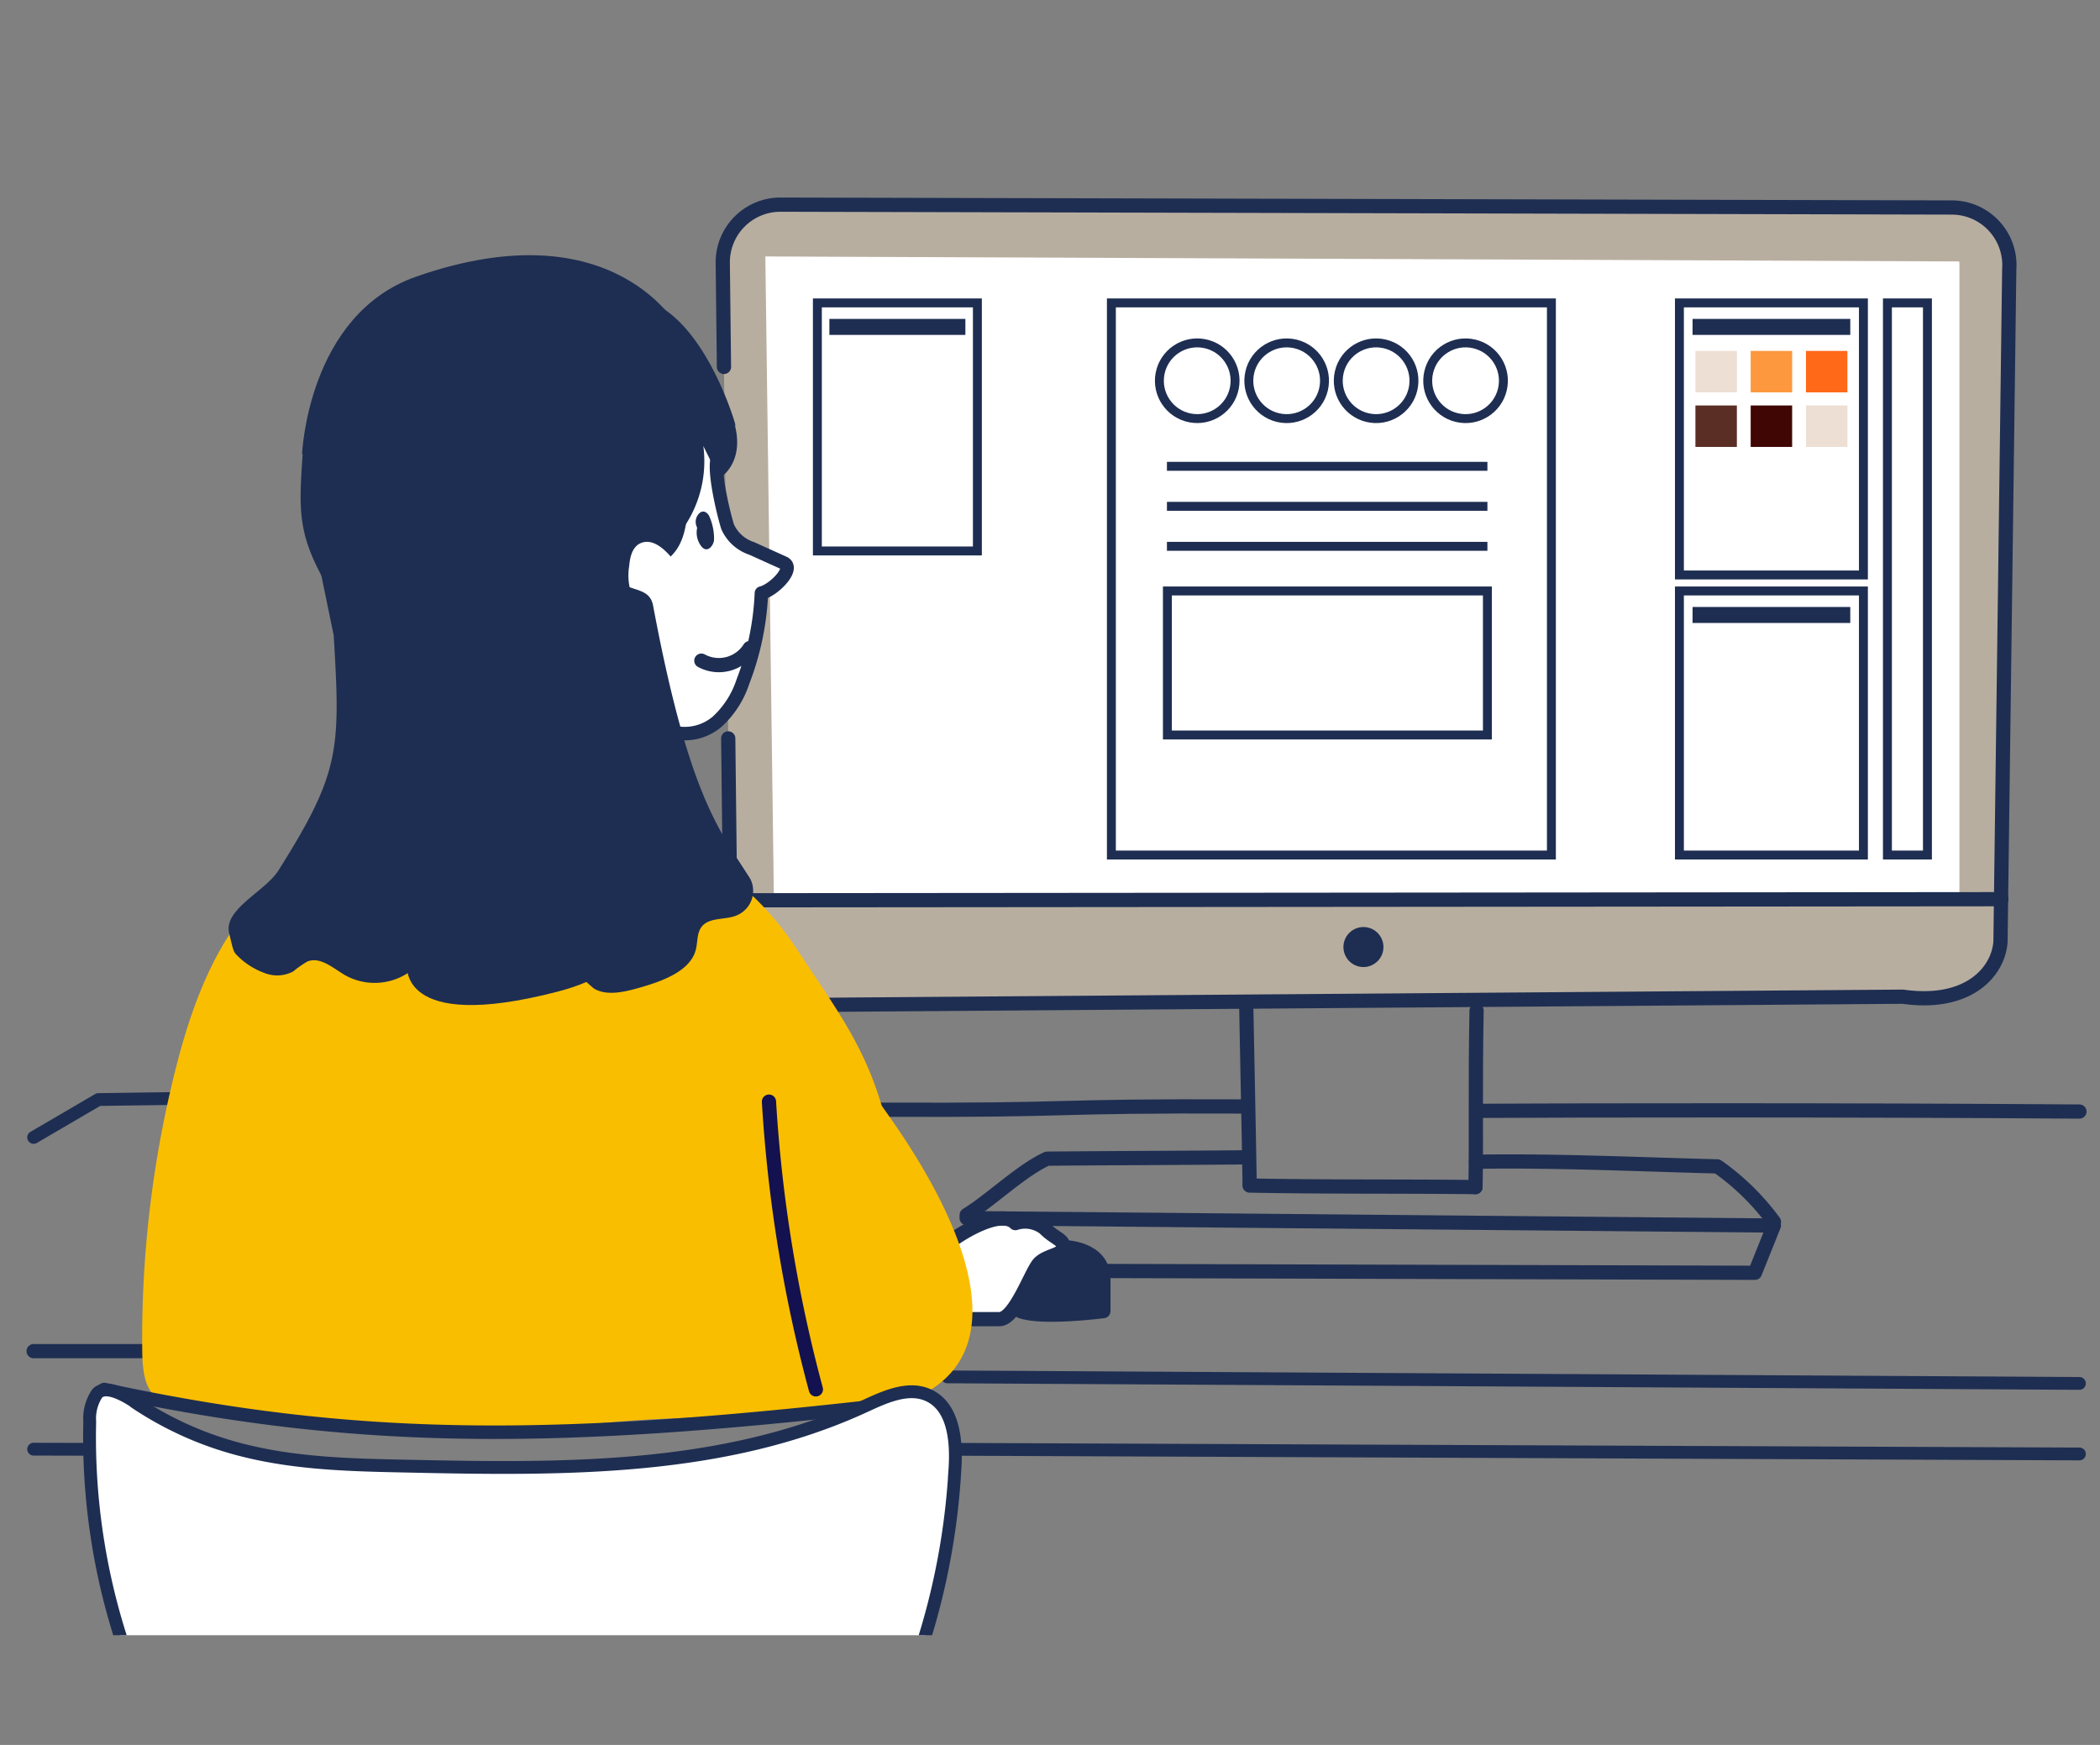 <svg xmlns="http://www.w3.org/2000/svg" xmlns:xlink="http://www.w3.org/1999/xlink" width="195" height="162" viewBox="0 0 195 162">
  <rect x="0" y="0" width="195" height="162" fill="#808080" stroke="none"/>
  <defs>
    <clipPath id="clip-path">
      <rect id="長方形_717" data-name="長方形 717" width="195" height="162" transform="translate(399 2321)" fill="#fff" stroke="#707070" stroke-width="1"/>
    </clipPath>
    <clipPath id="clip-path-2">
      <rect id="長方形_259" data-name="長方形 259" width="195.381" height="147.837" fill="none"/>
    </clipPath>
    <clipPath id="clip-path-3">
      <rect id="長方形_260" data-name="長方形 260" width="195.381" height="258.611" fill="none"/>
    </clipPath>
  </defs>
  <g id="マスクグループ_50" data-name="マスクグループ 50" transform="translate(-399 -2321)" clip-path="url(#clip-path)">
    <g id="グループ_226" data-name="グループ 226">
      <g id="グループ_225" data-name="グループ 225" transform="translate(399.309 2324.977)">
        <g id="グループ_222" data-name="グループ 222" transform="translate(0 -0.001)">
          <g id="グループ_221" data-name="グループ 221" clip-path="url(#clip-path-2)">
            <path id="パス_1740" data-name="パス 1740" d="M74.672,31.831l-.111-9.649a5.355,5.355,0,0,1,5.367-5.416l108.764.265a5.354,5.354,0,0,1,5.327,5.746L193.207,85.2c-.2,2.782-2.962,5.969-9.074,5.1l-103.446.779a5.354,5.354,0,0,1-5.395-5.293l-.224-19.466" transform="translate(-7.756 -1.743)" fill="#b8aea0"/>
            <path id="パス_1741" data-name="パス 1741" d="M74.672,31.831l-.111-9.649a5.355,5.355,0,0,1,5.367-5.416l108.764.265a5.354,5.354,0,0,1,5.327,5.746L193.207,85.2c-.2,2.782-2.962,5.969-9.074,5.1l-103.446.779a5.354,5.354,0,0,1-5.395-5.293l-.224-19.466" transform="translate(-7.756 -1.743)" fill="none" stroke="#1e2e52" stroke-linecap="round" stroke-linejoin="round" stroke-width="1.321"/>
            <path id="パス_1742" data-name="パス 1742" d="M79.761,81.255l-.787-59.119,110.844.463.034.133V81.421Z" transform="translate(-8.215 -2.302)" fill="#fff"/>
            <path id="パス_1743" data-name="パス 1743" d="M57.939,60.626l-.53-14.471,6.335-11.116L72.461,41.9c-.814.692.449,5.7.768,6.671a3.715,3.715,0,0,0,2.235,2.008l2.976,1.344c1.079.487-.911,2.525-2.074,2.8a25.759,25.759,0,0,1-1.711,8.205,8.758,8.758,0,0,1-2.357,3.7,4.646,4.646,0,0,1-4.417.949Z" transform="translate(-5.972 -3.644)" fill="#fff"/>
            <path id="パス_1744" data-name="パス 1744" d="M109.354,124.786s3.715,0,3.715,2.972v2.971s-5.721.743-7.689,0,3.975-5.943,3.975-5.943" transform="translate(-10.92 -12.98)" fill="#1e2e52"/>
            <path id="パス_1745" data-name="パス 1745" d="M109.354,124.786s3.715,0,3.715,2.972v2.971s-5.721.743-7.689,0S109.354,124.786,109.354,124.786Z" transform="translate(-10.92 -12.98)" fill="none" stroke="#1e2e52" stroke-linecap="round" stroke-linejoin="round" stroke-width="1.321"/>
            <path id="パス_1746" data-name="パス 1746" d="M98.668,123.62s4.086-2.857,5.572-1.371a2.922,2.922,0,0,1,2.706.471c1.008,1.014,1.751,1.014,1.751,1.757s-1.486.743-2.228,1.486-2.228,5.2-3.715,5.2h-2.507" transform="translate(-10.264 -12.671)" fill="#fff"/>
            <path id="パス_1747" data-name="パス 1747" d="M98.668,123.62s4.086-2.857,5.572-1.371a2.922,2.922,0,0,1,2.706.471c1.008,1.014,1.751,1.014,1.751,1.757s-1.486.743-2.228,1.486-2.228,5.2-3.715,5.2h-2.507" transform="translate(-10.264 -12.671)" fill="none" stroke="#1e2e52" stroke-linecap="round" stroke-linejoin="round" stroke-width="1.321"/>
            <path id="パス_1749" data-name="パス 1749" d="M89.779,120.578l74.956.689-1.76,4.386-60.5-.167m-20.8-14.974c19.547.083,14.626-.381,34.173-.3m21.545.407c9.365-.057,34.6-.09,55.716.065M21.5,132.927H3.14" transform="translate(-0.327 -11.463)" fill="none" stroke="#1e2e52" stroke-linecap="round" stroke-linejoin="round" stroke-width="1.321"/>
            <path id="パス_1750" data-name="パス 1750" d="M128.814,99.82c.057,3.3.191,9.336.248,12.64q.034,1.876.065,3.753M150.2,100.232c-.134,6.977-.008,11.741-.1,16.386" transform="translate(-13.399 -10.383)" fill="none" stroke="#1e2e52" stroke-linecap="round" stroke-linejoin="round" stroke-width="1.321"/>
            <line id="線_116" data-name="線 116" y1="0.101" x2="117.653" transform="translate(67.877 79.506)" fill="none" stroke="#1e2e52" stroke-linecap="round" stroke-linejoin="round" stroke-width="1.321"/>
            <path id="パス_1751" data-name="パス 1751" d="M99.843,120.836c2.277-1.4,5.042-4.122,7.468-5.229m67.491,5.868a22.741,22.741,0,0,0-5.25-5.15m-62.239-.718c5.978-.058,12.554-.066,18.533-.125m.262,2.619c7.268.141,14.306.065,20.98.145m.047-2.354c7.426-.121,14.99.241,22.414.432" transform="translate(-10.386 -12.012)" fill="none" stroke="#1e2e52" stroke-linecap="round" stroke-linejoin="round" stroke-width="1.321"/>
            <path id="パス_1752" data-name="パス 1752" d="M70.708,209.911q-2.024,17.762-4.049,35.527l-11.615.033M38.932,211.1c.461,11.743.717,23.084,5.938,33.613.34-.146,2.089.659,2.428.512m19.29.211c3.4,1.116,12.84,4.378,13.587,5.731.624,1.129.368,1.129-.7,1.855m.9-45.1q7.046,23.139,13.182,46.543c7.564,1.146,14.242-.624,19.986-5.678m-22.8-84.732c11.065-1.277,15.354,2.992,18.64,6.891,4.789,5.683,7.712,21.516,6.842,28.9-1.854,15.733-.827,33.029-2.681,48.763m-1.206,1.843c3.553,1.99,11.125,1.976,17.4,2.147a1.848,1.848,0,0,1,1.568.566c.495.758-.316,1.685-1.071,2.184-6.523,4.324-14.683,5.13-22.479,5.815-2.022.178-4.181.328-5.956-.656s-2.793-3.572-1.46-5.1M3.14,113l6.016-3.516,6.618-.092M8.321,141.957l-5.181-.013m189.967.444-104.376-.43m-.743-6.727,105.119.608" transform="translate(-0.327 -11.378)" fill="none" stroke="#1e2e52" stroke-linecap="round" stroke-linejoin="round" stroke-width="1.188"/>
            <path id="パス_1753" data-name="パス 1753" d="M14.4,129.1a102.142,102.142,0,0,1,3.148-26.542c1.7-6.661,4.385-13.525,9.51-17.153,2.466-1.748,5.319-2.6,7.883-4.15s4.98-4.118,5.292-7.438c3.872-1.136,7.888-2.282,11.806-1.477a9.762,9.762,0,0,1,7.912,9.139c6.117.214,11.63,4.647,15.308,10.276,3.424,5.241,6.054,8.576,7.789,14.38.159.53,22.086,28.027-5.4,28.77-8.3.224-15.6,0-24.078,1.137-10.938,1.468-24.678-.83-35.631-2.029-2.535-.274-3.493-1.422-3.538-4.913" transform="translate(-1.497 -7.496)" fill="#fabe00"/>
            <path id="パス_1754" data-name="パス 1754" d="M67.577,42.7c-.814.693.449,5.7.767,6.672a3.717,3.717,0,0,0,2.235,2.008l2.976,1.344c1.079.487-.911,2.525-2.074,2.8a25.759,25.759,0,0,1-1.711,8.206,8.769,8.769,0,0,1-2.357,3.7A4.644,4.644,0,0,1,63,68.37M36.086,83.463a65.846,65.846,0,0,1,28.846-2.906M10.45,129.466c24.53,5.3,43.433,4.931,76.394,1" transform="translate(-1.087 -4.441)" fill="none" stroke="#1e2e52" stroke-linecap="round" stroke-linejoin="round" stroke-width="1.252"/>
            <path id="パス_1755" data-name="パス 1755" d="M65.166,50.325c-.663-.764-1.643-1.621-2.653-1.288-.9.295-1.111,1.314-1.192,2.165a5.284,5.284,0,0,0,.133,2.34,8.219,8.219,0,0,0,1.766,2.337c.655.745-.532,3.751-1.145,4.488-2.187,2.636-2.189,3.493-6.847,6.85-1.217.876-3.232-.447-4.507.313-.392.233-.762.577-1.234.55a1.625,1.625,0,0,1-.9-.458q-3.478-2.867-6.955-5.736c-3.041-2.51-6.143-5.085-8.076-8.35-3.11-5.25-2.924-7.283-2.524-13.19,1.356.146,2.737-5.914,3.425-6.96,3.8-5.778,12.1-10.14,27.825-7,5.09,1.016,8.122,9.1,8.827,11.447.505,1.678-1.768-3.342-1.129-1.7.421,1.086.248,4.731.4,5.868.154,1.2-2.421-3.182-2.976-2.09-1.289,2.539.383,7.962-2.235,10.415" transform="translate(-3.205 -2.635)" fill="#1e2e52"/>
            <path id="パス_1756" data-name="パス 1756" d="M72.341,63.882a3.394,3.394,0,0,0,4.491-1.165" transform="translate(-7.525 -6.523)" fill="none" stroke="#1e2e52" stroke-linecap="round" stroke-linejoin="round" stroke-width="1.321"/>
            <path id="パス_1757" data-name="パス 1757" d="M73.441,49.036c-.123-.271-.471-.664-.894-.354a1.111,1.111,0,0,0-.3,1.267c.019.044.033.087.052.128a2.084,2.084,0,0,0,.4,1.736c.582.7,1.162-.178,1.167-.633a5.073,5.073,0,0,0-.428-2.144" transform="translate(-7.871 -5.051)" fill="#1e2e52"/>
            <path id="パス_1758" data-name="パス 1758" d="M79.349,109.712a133.453,133.453,0,0,0,4.356,26.712" transform="translate(-8.254 -11.412)" fill="none" stroke="#13114f" stroke-linecap="round" stroke-linejoin="round" stroke-width="1.321"/>
            <path id="パス_1759" data-name="パス 1759" d="M33.107,60.23c.635,10.627.6,12.736-5.137,21.83-1.219,1.933-5.086,3.584-4.574,5.793.406,1.759.406,1.759.817,2.166a6.83,6.83,0,0,0,2.379,1.522,3.193,3.193,0,0,0,2.759-.114,8.878,8.878,0,0,1,1.326-.926c1.2-.463,2.362.62,3.466,1.265a5.64,5.64,0,0,0,5.78-.144c1.686-1.107,5.212-10.408,4.347-15.345-.461-2.627-.849-2.754-2.149-4.281a10.628,10.628,0,0,1-2.613-6.224,16.772,16.772,0,0,0-.995-4.968l-5.423-2.385L31.03,50.163Z" transform="translate(-2.429 -5.217)" fill="#1e2e52"/>
            <path id="パス_1760" data-name="パス 1760" d="M60.276,62.272c.746,2.39-.205,4.7-2.346,6.355a21.132,21.132,0,0,0-2.7,2.094c-.807.8-1.529,3.188-1.964,4.176-.846,1.917-1.818,3.2-2.008,5.246a8.442,8.442,0,0,0,1.5,5.9,63.717,63.717,0,0,0,7.4,7.535c1.153.7,2.73.35,4.071-.023,2.271-.631,4.887-1.572,5.4-3.568.207-.8.061-1.746.727-2.335.8-.7,2.223-.424,3.208-.92A2.469,2.469,0,0,0,74.7,83.421c-2.742-4.369-5.67-7.415-9.034-25.376-.326-1.743-2.016-1.255-3.549-2.418Z" transform="translate(-5.328 -5.785)" fill="#1e2e52"/>
            <path id="パス_1761" data-name="パス 1761" d="M40.815,90.631S39.791,97.115,54.8,93.216s3.531-16.793,4.07-17.252-.019-15.756-.111-15.741-3.471-7.7-3.471-7.7L43.065,49.335l-11.143.727s3.985,16.209,3.85,19.372,5.043,21.2,5.043,21.2" transform="translate(-3.321 -5.131)" fill="#1e2e52"/>
            <path id="パス_1762" data-name="パス 1762" d="M30.961,40.475S31.468,27.527,41.546,24c18.506-6.48,24.477,4.9,24.477,4.9s1.938,7.293-1.514,10.9-33.548.67-33.548.67" transform="translate(-3.221 -2.288)" fill="#1e2e52"/>
            <path id="パス_1763" data-name="パス 1763" d="M68.6,49.92a10.853,10.853,0,0,0,3-8.991l1.486,3s3.9-2.206-.278-8.6-9.38,6.8-9.38,6.8Z" transform="translate(-6.598 -3.492)" fill="#1e2e52"/>
            <path id="パス_1764" data-name="パス 1764" d="M142.6,93.477a1.857,1.857,0,1,1-1.857-1.857,1.857,1.857,0,0,1,1.857,1.857" transform="translate(-14.447 -9.53)" fill="#1e2e52"/>
            <rect id="長方形_239" data-name="長方形 239" width="17.086" height="25.259" transform="translate(155.637 24.145)" fill="#fff"/>
            <rect id="長方形_240" data-name="長方形 240" width="17.086" height="25.259" transform="translate(155.637 24.145)" fill="none" stroke="#1e2e52" stroke-miterlimit="10" stroke-width="0.829"/>
            <rect id="長方形_241" data-name="長方形 241" width="14.858" height="23.03" transform="translate(75.59 24.145)" fill="#fff"/>
            <rect id="長方形_242" data-name="長方形 242" width="14.858" height="23.03" transform="translate(75.59 24.145)" fill="none" stroke="#1e2e52" stroke-miterlimit="10" stroke-width="0.829"/>
            <rect id="長方形_243" data-name="長方形 243" width="40.859" height="51.26" transform="translate(102.891 24.145)" fill="#fff"/>
            <rect id="長方形_244" data-name="長方形 244" width="40.859" height="51.26" transform="translate(102.891 24.145)" fill="none" stroke="#1e2e52" stroke-miterlimit="10" stroke-width="0.829"/>
            <rect id="長方形_245" data-name="長方形 245" width="12.629" height="1.486" transform="translate(76.705 25.631)" fill="#1e2e52"/>
            <rect id="長方形_246" data-name="長方形 246" width="14.646" height="1.486" transform="translate(156.857 25.631)" fill="#1e2e52"/>
            <rect id="長方形_247" data-name="長方形 247" width="17.086" height="24.516" transform="translate(155.637 50.889)" fill="#fff"/>
            <rect id="長方形_248" data-name="長方形 248" width="17.086" height="24.516" transform="translate(155.637 50.889)" fill="none" stroke="#1e2e52" stroke-miterlimit="10" stroke-width="0.829"/>
            <rect id="長方形_249" data-name="長方形 249" width="14.646" height="1.486" transform="translate(156.857 52.375)" fill="#1e2e52"/>
            <rect id="長方形_250" data-name="長方形 250" width="3.715" height="51.26" transform="translate(174.952 24.145)" fill="#fff"/>
            <rect id="長方形_251" data-name="長方形 251" width="3.715" height="51.26" transform="translate(174.952 24.145)" fill="none" stroke="#1e2e52" stroke-miterlimit="10" stroke-width="0.829"/>
            <circle id="楕円形_1" data-name="楕円形 1" cx="3.514" cy="3.514" r="3.514" transform="matrix(0.189, -0.982, 0.982, 0.189, 106.747, 34.159)" fill="none" stroke="#1e2e52" stroke-miterlimit="10" stroke-width="0.829"/>
            <circle id="楕円形_2" data-name="楕円形 2" cx="3.514" cy="3.514" r="3.514" transform="translate(114.94 33.986) rotate(-76.717)" fill="none" stroke="#1e2e52" stroke-miterlimit="10" stroke-width="0.829"/>
            <circle id="楕円形_3" data-name="楕円形 3" cx="3.514" cy="3.514" r="3.514" transform="translate(123.246 33.986) rotate(-76.717)" fill="none" stroke="#1e2e52" stroke-miterlimit="10" stroke-width="0.829"/>
            <circle id="楕円形_4" data-name="楕円形 4" cx="3.514" cy="3.514" r="3.514" transform="translate(131.552 33.986) rotate(-76.717)" fill="none" stroke="#1e2e52" stroke-miterlimit="10" stroke-width="0.829"/>
            <line id="線_117" data-name="線 117" x2="29.759" transform="translate(108.049 39.316)" fill="none" stroke="#1e2e52" stroke-miterlimit="10" stroke-width="0.829"/>
            <line id="線_118" data-name="線 118" x2="29.759" transform="translate(108.049 43.031)" fill="none" stroke="#1e2e52" stroke-miterlimit="10" stroke-width="0.829"/>
            <line id="線_119" data-name="線 119" x2="29.759" transform="translate(108.049 46.745)" fill="none" stroke="#1e2e52" stroke-miterlimit="10" stroke-width="0.829"/>
            <rect id="長方形_252" data-name="長方形 252" width="29.716" height="13.372" transform="translate(108.092 50.889)" fill="none" stroke="#1e2e52" stroke-miterlimit="10" stroke-width="0.829"/>
            <rect id="長方形_253" data-name="長方形 253" width="3.849" height="3.849" transform="translate(157.123 28.603)" fill="#eddfd4"/>
            <rect id="長方形_254" data-name="長方形 254" width="3.849" height="3.849" transform="translate(162.255 28.603)" fill="#fd983e"/>
            <rect id="長方形_255" data-name="長方形 255" width="3.849" height="3.849" transform="translate(167.388 28.603)" fill="#ff6918"/>
            <rect id="長方形_256" data-name="長方形 256" width="3.849" height="3.849" transform="translate(157.123 33.668)" fill="#5a2e25"/>
            <rect id="長方形_257" data-name="長方形 257" width="3.849" height="3.849" transform="translate(162.255 33.668)" fill="#400603"/>
            <rect id="長方形_258" data-name="長方形 258" width="3.849" height="3.849" transform="translate(167.388 33.668)" fill="#eddfd4"/>
            <path id="パス_1748" data-name="パス 1748" d="M11.652,140.621a31.823,31.823,0,0,0,10.419,4.594c4.847,1.183,9.868,1.3,14.846,1.4,14.43.313,29.407.516,42.589-5.564,1.942-.9,4.187-1.926,6.084-.933,2.256,1.184,2.474,4.385,2.277,7a65.3,65.3,0,0,1-4.185,19.446c-1.376,3.424-3.229,6.792-6.144,8.95-3.108,2.3-7.044,2.962-10.832,3.483-14.766,2.031-29.943,2.846-44.416-.789a12.807,12.807,0,0,1-4.694-1.938,13.1,13.1,0,0,1-3.472-4.689A61.115,61.115,0,0,1,7.542,142.5a4.176,4.176,0,0,1,.67-2.6c1.039-1.245,4.084,1.157,4.084,1.157" transform="translate(0.482 -14.477)" fill="#fff" stroke="#1e2e52" stroke-width="1.19"/>
          </g>
        </g>
      </g>
    </g>
  </g>
</svg>
